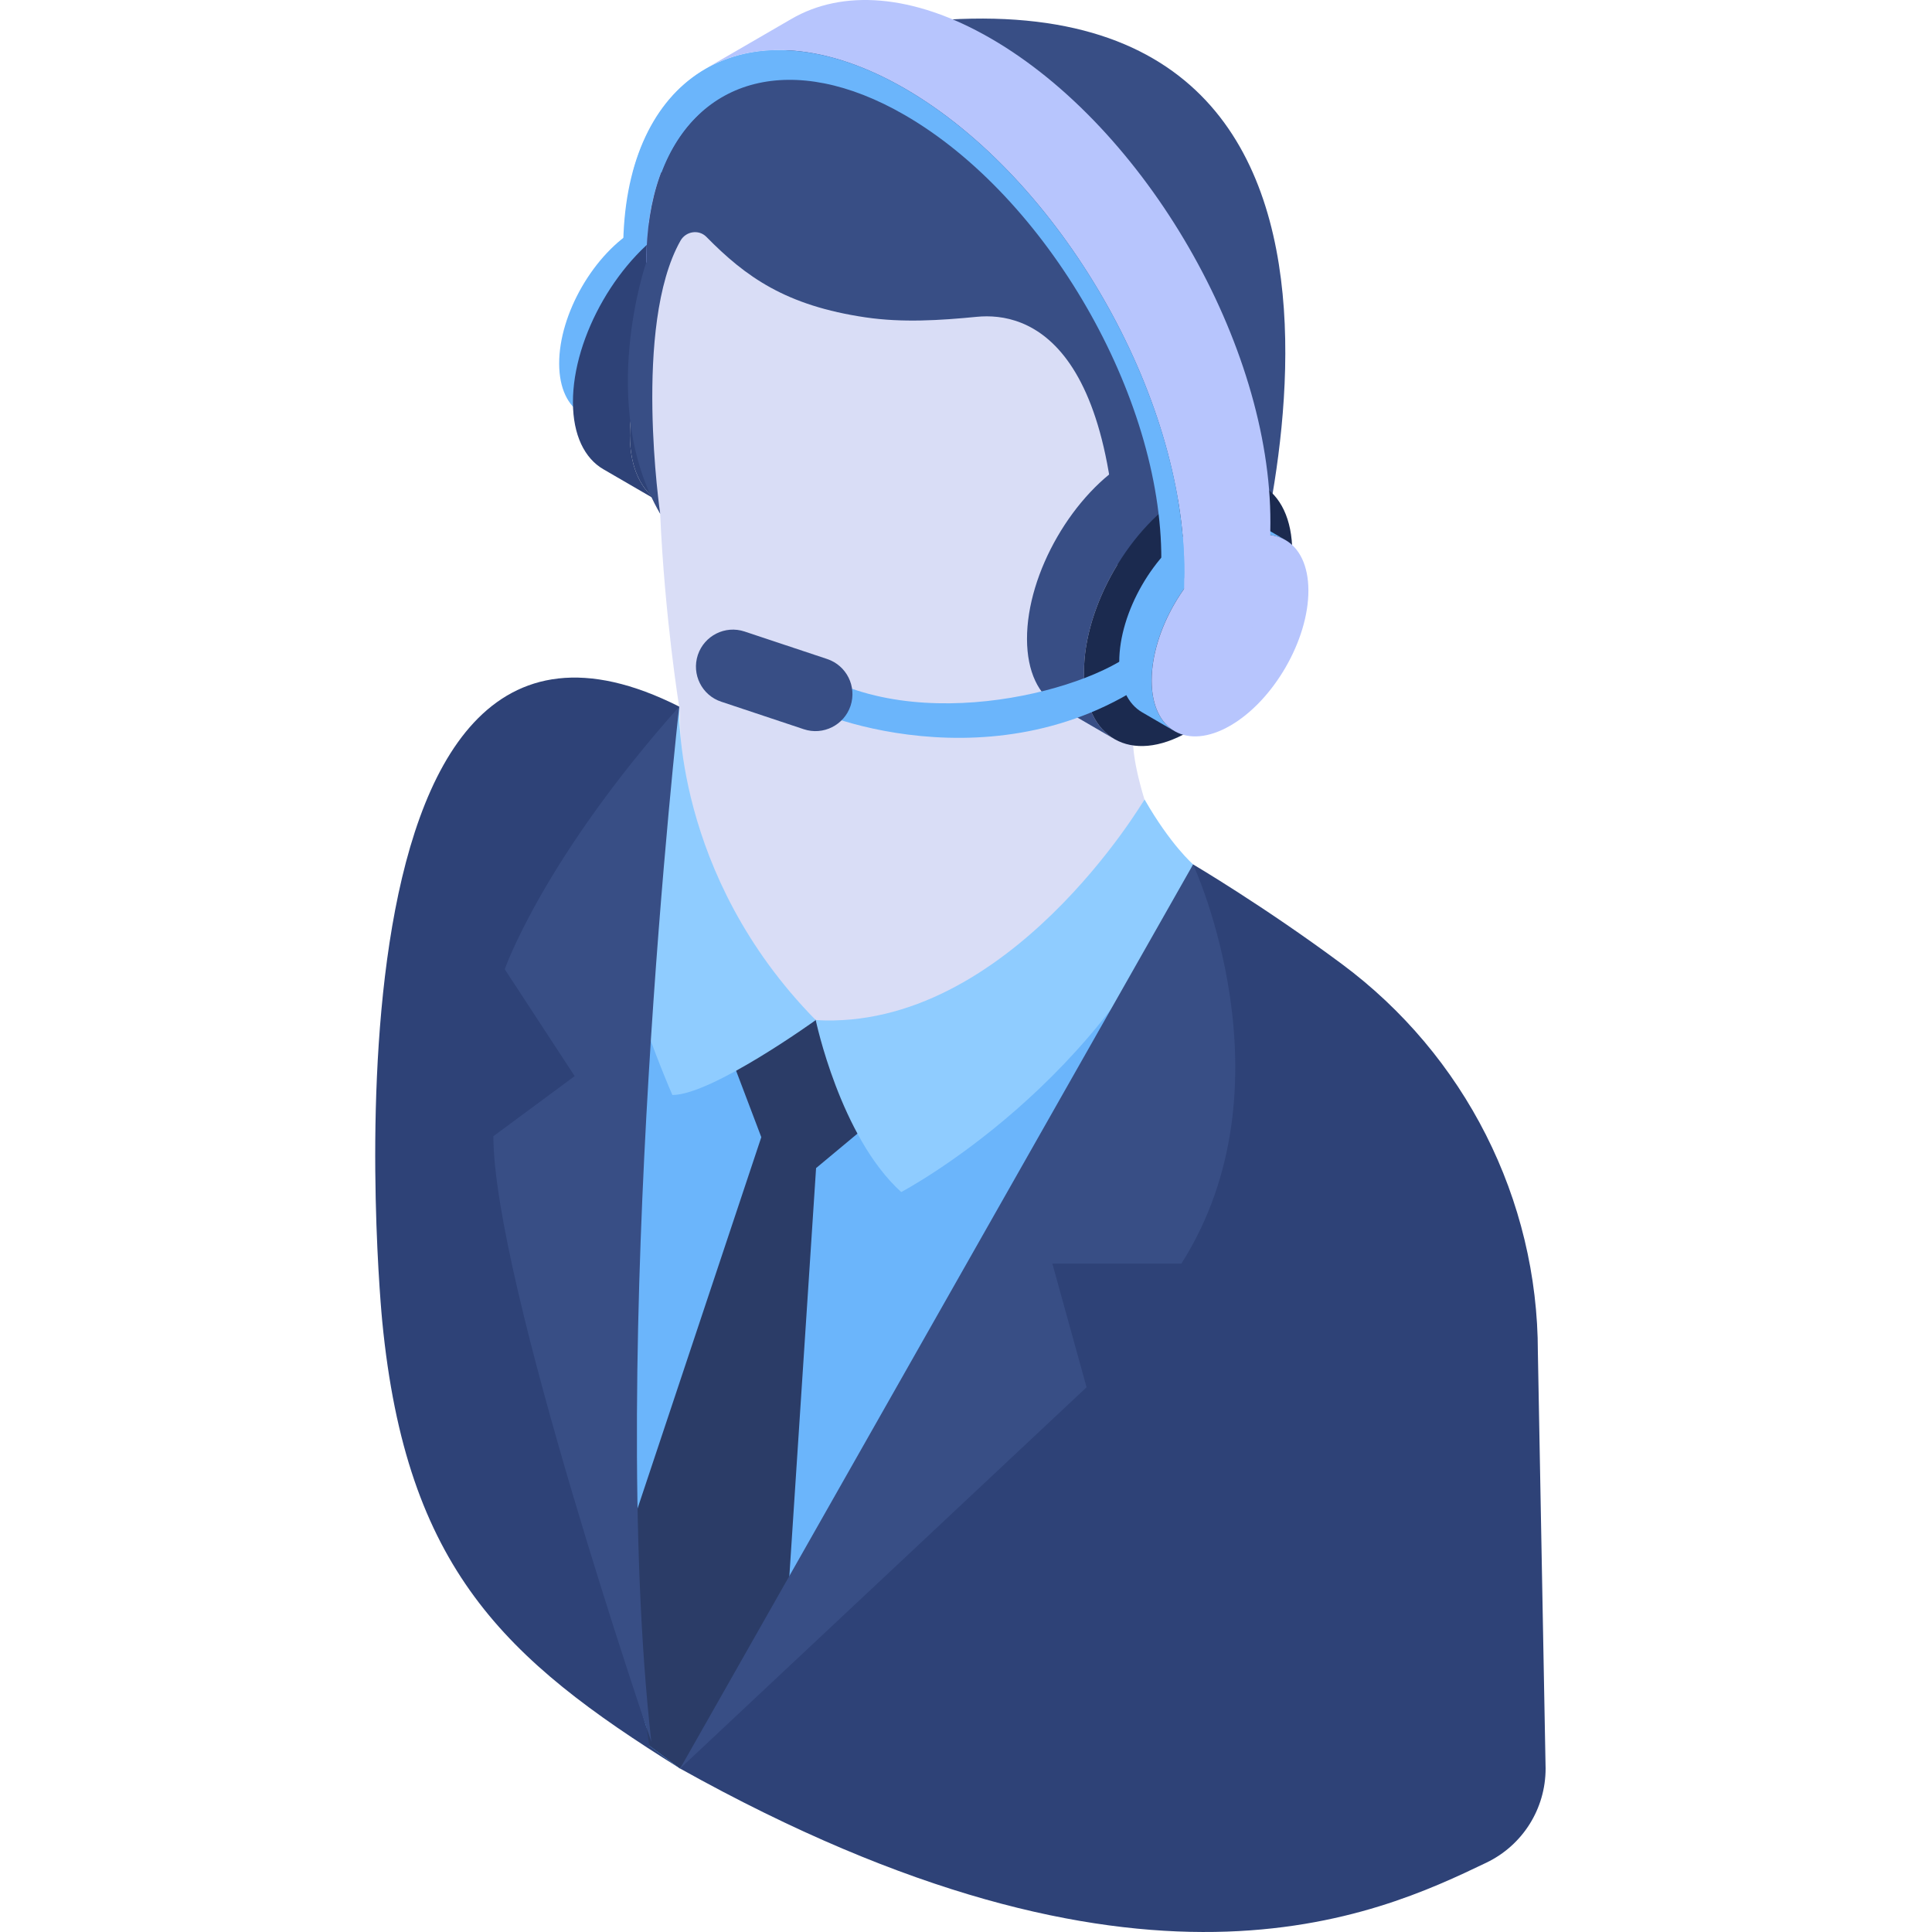 <?xml version="1.0" encoding="UTF-8"?>
<svg xmlns="http://www.w3.org/2000/svg" width="40" height="40" viewBox="0 0 40 40" fill="none">
  <path d="M12.902 5.153C12.912 1.707 15.205 0.182 18.125 1.518V2.073C15.467 0.886 13.389 2.286 13.38 5.429L13.181 5.317L12.879 6.021L12.902 5.153Z" fill="#6BB5FB"></path>
  <path d="M14.349 4.616C14.054 4.444 13.645 4.469 13.194 4.729C12.298 5.246 11.574 6.5 11.577 7.53C11.578 8.042 11.759 8.402 12.05 8.571L12.574 8.875C12.283 8.706 12.102 8.346 12.101 7.835C12.098 6.805 12.822 5.551 13.718 5.033C14.169 4.773 14.577 4.749 14.872 4.92L14.349 4.616Z" fill="#6BB5FB"></path>
  <path d="M15.544 4.459C15.152 4.231 14.61 4.263 14.01 4.609C12.819 5.297 11.858 6.962 11.862 8.331C11.864 9.011 12.104 9.489 12.49 9.714L13.67 10.399C13.283 10.175 13.043 9.696 13.042 9.017C13.038 7.648 13.999 5.982 15.19 5.295C15.79 4.949 16.332 4.917 16.724 5.144L15.544 4.459Z" fill="#2E4277"></path>
  <path d="M15.19 5.295C16.381 4.607 17.349 5.159 17.353 6.527C17.357 7.896 16.395 9.562 15.204 10.249C14.013 10.937 13.045 10.385 13.041 9.017C13.038 7.648 13.999 5.982 15.19 5.295Z" fill="#2E4277"></path>
  <path d="M15.243 6.064C16.065 5.589 16.732 5.97 16.735 6.914C16.738 7.857 16.075 9.006 15.253 9.48C14.432 9.955 13.764 9.574 13.761 8.63C13.759 7.687 14.422 6.538 15.243 6.064Z" fill="#1B2A4F"></path>
  <path d="M15.042 9.233C15.864 8.759 16.527 7.61 16.524 6.666C16.523 6.401 16.47 6.18 16.375 6.01C16.598 6.18 16.734 6.49 16.735 6.914C16.738 7.857 16.075 9.006 15.253 9.48C14.663 9.821 14.152 9.72 13.91 9.287C14.184 9.496 14.59 9.494 15.042 9.233Z" fill="#384E85"></path>
  <path d="M16.721 0.975C15.762 1.532 15.167 2.715 15.162 4.392L15.14 5.261L13.358 6.297L13.38 5.43C13.385 3.75 13.98 2.567 14.938 2.011L16.721 0.975Z" fill="#9AADFD"></path>
  <path d="M13.668 10.639C13.762 12.777 14.061 14.63 14.061 14.63C14.207 16.641 13.667 18.134 14.234 18.681C14.266 20.32 14.776 22.481 14.776 22.481L20.291 22.797L23.694 16.55C23.173 14.824 23.653 14.795 23.78 14.172C23.806 14.047 23.824 13.98 23.824 13.98C23.428 15.857 24.744 7.745 23.131 5.106C21.744 2.835 13.751 2.98 13.34 5.704C12.952 7.829 12.982 8.816 13.668 10.639Z" fill="#D9DDF6"></path>
  <path d="M13.381 5.429C13.384 4.084 13.767 3.059 14.411 2.418C15.273 1.561 15.908 0.757 19.11 0.446C30.323 -0.645 25.642 13.159 25.642 13.159L23.131 13.327C23.366 7.017 21.261 6.459 20.227 6.559C19.458 6.634 18.685 6.683 17.922 6.571C16.27 6.328 15.439 5.732 14.626 4.905C14.468 4.744 14.2 4.787 14.089 4.983C13.097 6.738 13.669 10.639 13.669 10.639C12.354 8.379 13.381 5.429 13.381 5.429Z" fill="#384E85"></path>
  <path d="M24.946 11.4C24.554 11.172 24.011 9.165 23.412 9.511C22.221 10.198 21.259 11.864 21.263 13.232C21.265 13.912 21.505 14.39 21.892 14.615L23.072 15.301C22.685 15.076 22.445 14.598 22.443 13.918C22.439 12.55 23.401 10.884 24.592 10.196C25.191 9.85 25.734 9.818 26.126 10.046L24.946 11.4Z" fill="#384E85"></path>
  <path d="M24.592 10.196C25.783 9.509 26.751 10.06 26.755 11.429C26.758 12.797 25.797 14.463 24.606 15.15C23.415 15.838 22.447 15.286 22.443 13.918C22.439 12.55 23.401 10.884 24.592 10.196Z" fill="#1B2A4F"></path>
  <path d="M25.945 10.792C25.65 10.621 25.241 10.645 24.79 10.905C23.894 11.423 23.17 12.677 23.173 13.707C23.175 14.218 23.355 14.578 23.646 14.747L24.317 15.137C24.025 14.967 23.845 14.608 23.843 14.096C23.84 13.066 24.564 11.812 25.46 11.295C25.912 11.035 26.32 11.01 26.615 11.182L25.945 10.792Z" fill="#6BB5FB"></path>
  <path d="M25.461 11.295C26.357 10.777 27.086 11.193 27.089 12.223C27.092 13.252 26.368 14.506 25.471 15.024C24.575 15.541 23.847 15.126 23.844 14.096C23.841 13.066 24.565 11.812 25.461 11.295Z" fill="#B7C5FD"></path>
  <path d="M26.302 10.824L26.28 12.788L24.498 13.824L24.52 11.862C24.531 8.18 21.934 3.681 18.73 1.831C17.118 0.901 15.655 0.816 14.597 1.429L16.382 0.394C17.437 -0.222 18.901 -0.136 20.512 0.795C23.716 2.645 26.314 7.144 26.302 10.824Z" fill="#B7C5FD"></path>
  <path d="M18.73 1.831C21.934 3.681 24.532 8.18 24.521 11.861L24.518 11.97H24.034L24.044 11.585C24.053 8.207 21.669 4.077 18.729 2.38C16.412 1.042 14.436 1.615 13.696 3.57H13.104C13.769 1.088 16.039 0.277 18.73 1.831Z" fill="#6BB5FB"></path>
  <path d="M14.062 14.629C14.062 14.629 13.825 21.658 16.592 22.315C19.951 23.113 21.862 18.458 24.701 17.896C24.701 17.896 26.166 18.759 27.779 19.957C30.326 21.847 31.84 24.824 31.84 27.996L32 36.615C32 37.449 31.525 38.204 30.773 38.565C28.498 39.656 23.626 41.946 14.08 36.615C14.08 36.615 14.07 36.609 14.052 36.597C10.461 34.355 8.411 32.482 7.914 27.358C7.914 27.358 6.266 10.697 14.062 14.629Z" fill="#2E4277"></path>
  <path d="M13.404 15.709C13.496 15.739 13.585 15.764 13.68 15.802C13.832 17.582 14.705 19.878 16.889 21.12C16.889 21.12 19.393 22.573 22.409 19.431C23.123 19.419 23.885 18.058 24.702 17.897C24.702 17.897 17.339 32.824 14.081 36.615C14.081 36.615 13.827 36.437 13.443 36.144L13.485 36.062C13.485 36.062 10.651 28.392 13.404 15.709Z" fill="#6BB5FB"></path>
  <path d="M14.286 19.652L15.762 23.544L12.864 32.24L13.443 36.144L14.08 36.615L16.271 33.73L16.896 24.184L19.087 22.359L14.286 19.652Z" fill="#2B3C67"></path>
  <path d="M14.062 14.63C14.062 14.63 13.921 18.102 16.889 21.12C16.889 21.12 14.737 22.671 13.921 22.671C13.921 22.671 12.41 19.242 12.641 17.582C12.872 15.922 13.778 16.088 14.062 14.63Z" fill="#8FCCFF"></path>
  <path d="M24.702 17.896C24.702 17.896 24.235 17.493 23.696 16.55C23.696 16.55 20.876 21.351 16.889 21.12C16.889 21.12 17.393 23.535 18.659 24.68C18.659 24.68 22.97 22.416 24.702 17.896Z" fill="#8FCCFF"></path>
  <path d="M24.459 26.162H21.788L22.496 28.722L14.081 36.615L24.702 17.897C24.702 17.897 26.819 22.446 24.459 26.162Z" fill="#384E85"></path>
  <path d="M10.45 20.067C10.45 20.067 11.238 17.799 14.062 14.63C14.062 14.63 12.566 27.899 13.485 36.062C13.485 36.062 10.215 26.511 10.215 23.524L11.898 22.28L10.45 20.067Z" fill="#384E85"></path>
  <path d="M16.716 13.811C18.984 15.301 22.732 14.257 23.596 13.389C23.723 13.686 23.562 13.867 23.696 14.162C20.345 16.377 16.387 14.629 16.526 14.495C16.608 14.205 16.636 14.101 16.716 13.811Z" fill="#6BB5FB"></path>
  <path d="M14.448 13.56C14.582 13.159 15.015 12.941 15.416 13.075L17.125 13.644C17.527 13.778 17.743 14.211 17.61 14.613C17.476 15.014 17.043 15.231 16.642 15.098L14.932 14.528C14.531 14.395 14.315 13.961 14.448 13.56Z" fill="#384E85"></path>
</svg>
